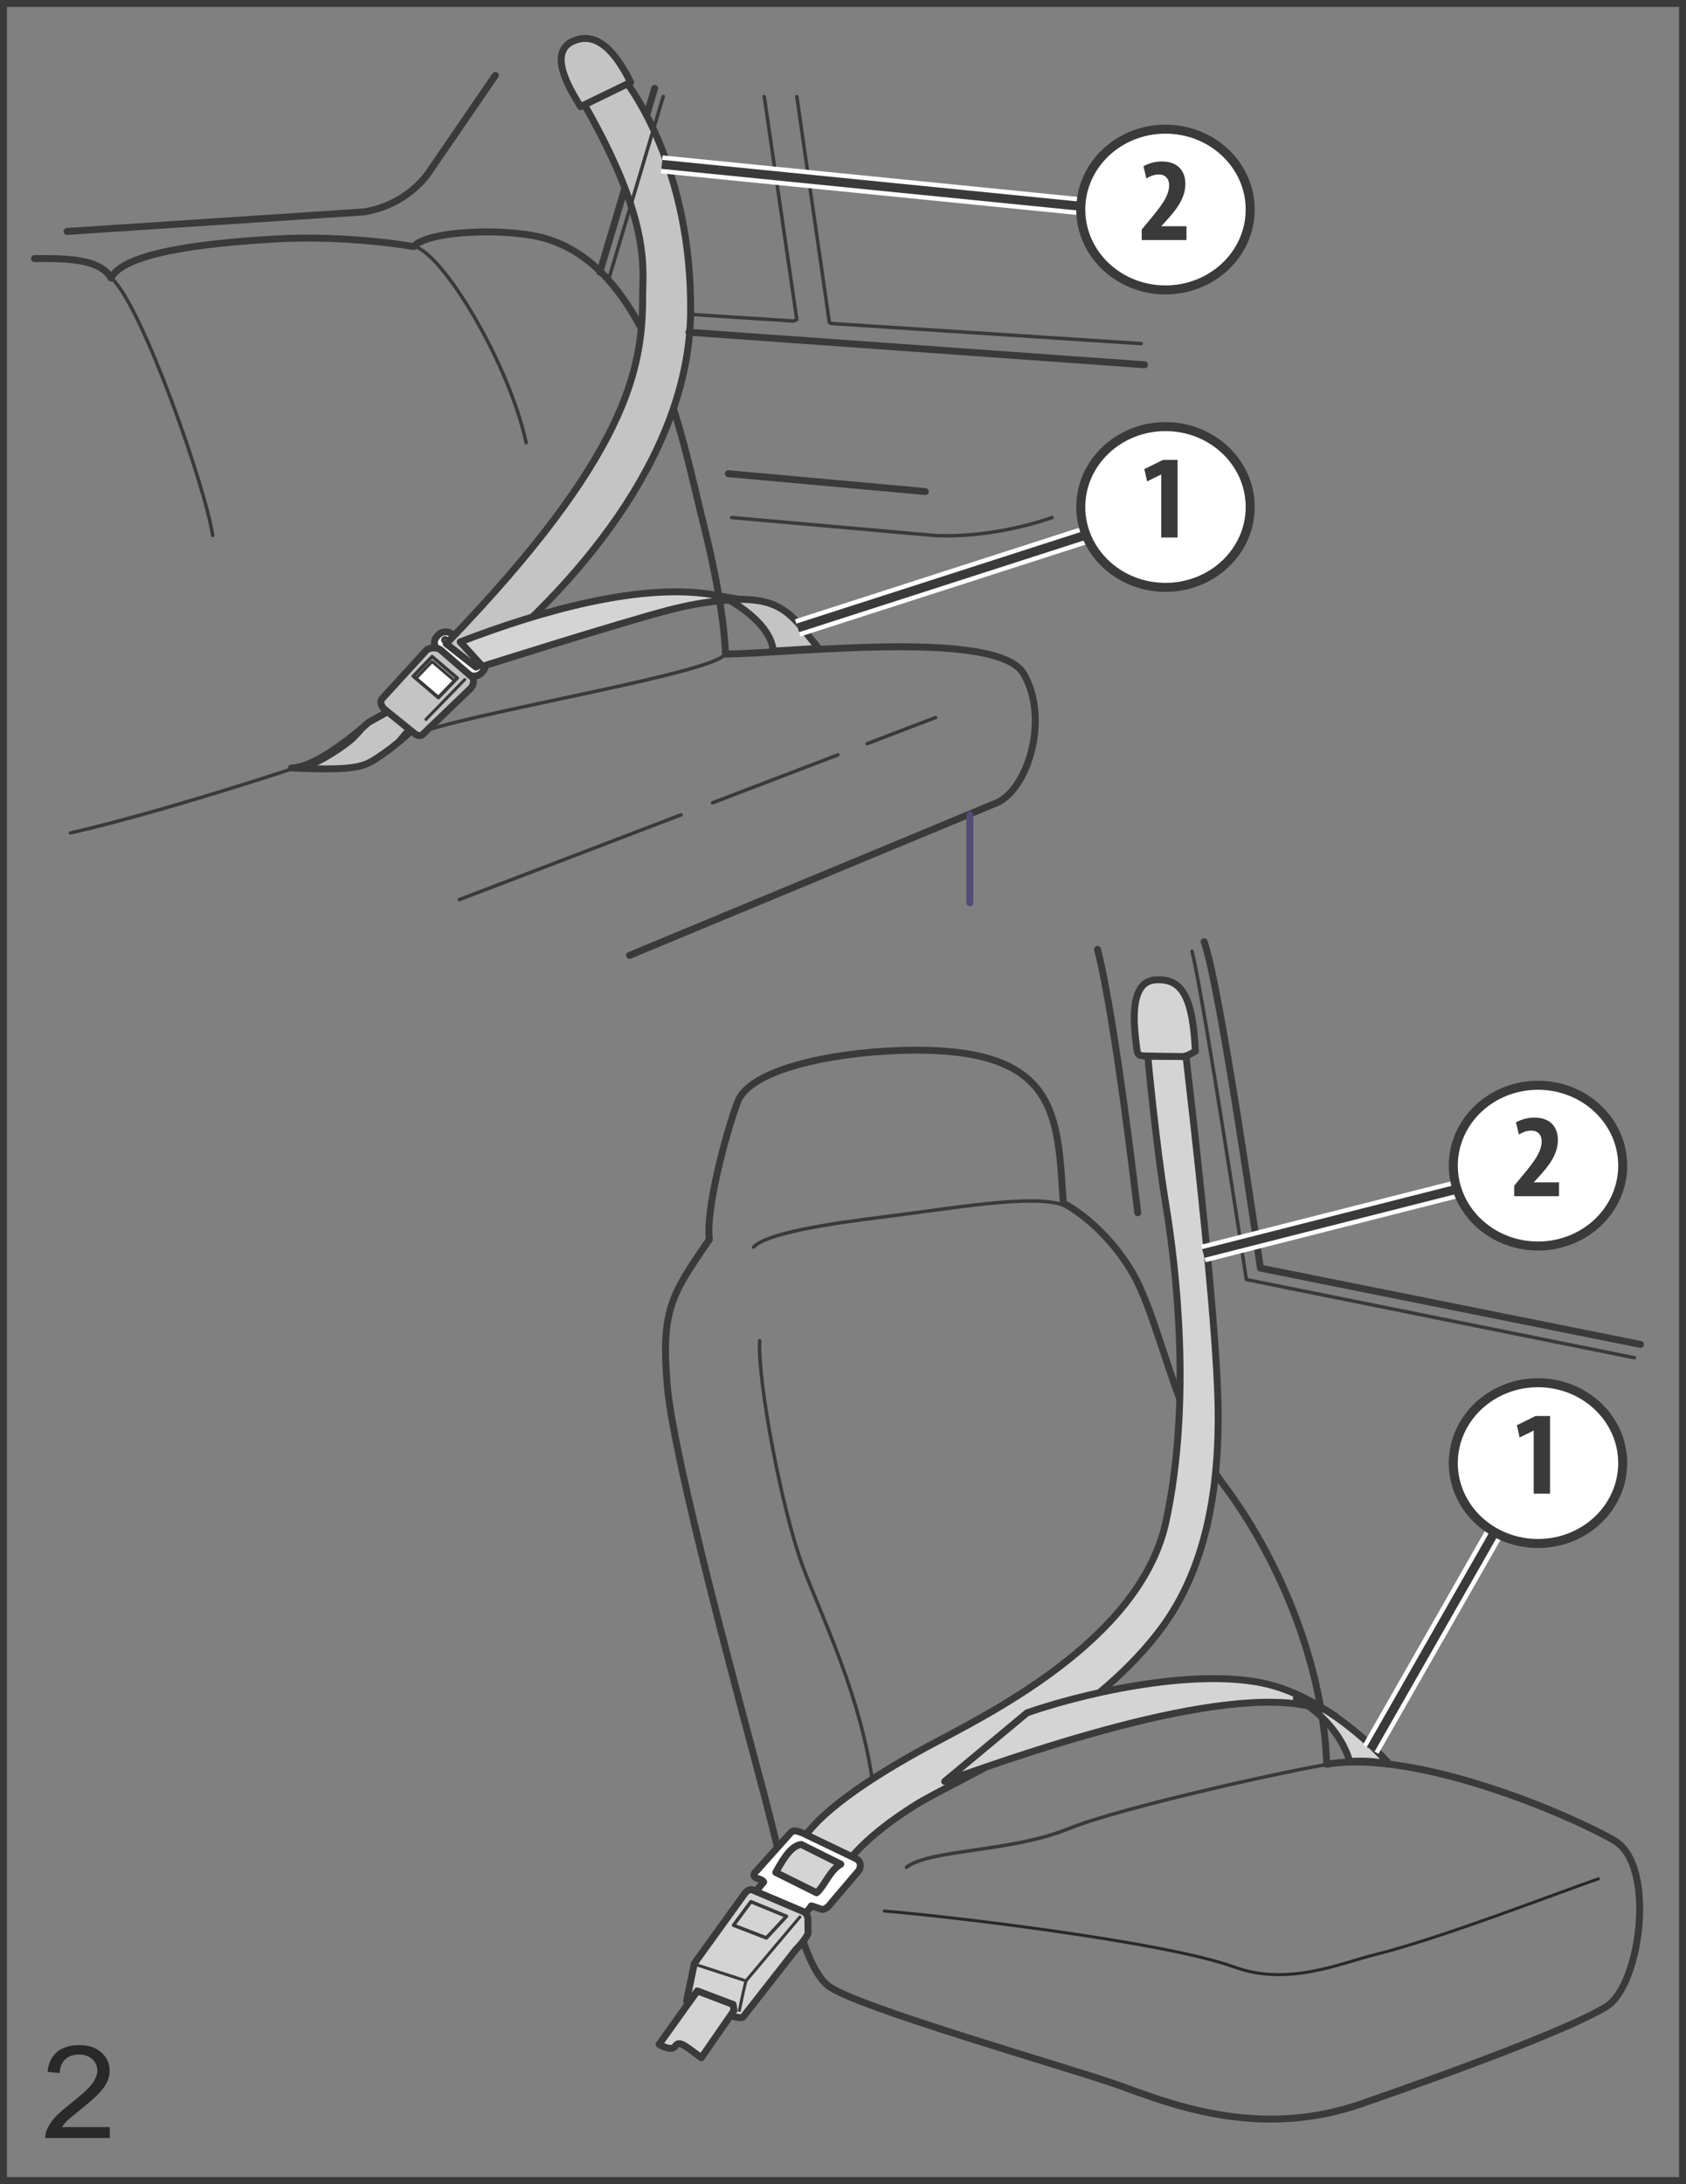 <?xml version="1.0" encoding="UTF-8"?>
<!DOCTYPE svg PUBLIC "-//W3C//DTD SVG 1.1//EN" "http://www.w3.org/Graphics/SVG/1.1/DTD/svg11.dtd">
<!-- Creator: CorelDRAW 2017 -->
<svg xmlns="http://www.w3.org/2000/svg" xml:space="preserve" width="42.919mm" height="55.572mm" version="1.1" style="shape-rendering:geometricPrecision; text-rendering:geometricPrecision; image-rendering:optimizeQuality; fill-rule:evenodd; clip-rule:evenodd"
viewBox="0 0 2063.68 2672.1"
 xmlns:xlink="http://www.w3.org/1999/xlink">
 <rect x="0" y="0" width="2063.68" height="2672.1" fill="#808080" stroke="none"/>
 <defs>
  <style type="text/css">
   <![CDATA[
    .str0 {stroke:#3A3A3A;stroke-width:8.48;stroke-miterlimit:4}
    .str5 {stroke:white;stroke-width:22.05;stroke-miterlimit:4}
    .str6 {stroke:#3A3A3A;stroke-width:11.03;stroke-miterlimit:4}
    .str8 {stroke:#292929;stroke-width:3.66;stroke-miterlimit:22.926}
    .str3 {stroke:#3A3A3A;stroke-width:3.66;stroke-miterlimit:22.926}
    .str2 {stroke:#3A3A3A;stroke-width:4.24;stroke-linecap:round;stroke-linejoin:round;stroke-miterlimit:22.926}
    .str1 {stroke:#3A3A3A;stroke-width:8.48;stroke-linecap:round;stroke-linejoin:round;stroke-miterlimit:22.926}
    .str7 {stroke:#514C78;stroke-width:8.48;stroke-linecap:round;stroke-linejoin:round;stroke-miterlimit:22.926}
    .str4 {stroke:#3A3A3A;stroke-width:3.66;stroke-linecap:round;stroke-linejoin:round;stroke-miterlimit:22.926}
    .fil0 {fill:none;fill-rule:nonzero}
    .fil6 {fill:#292929;fill-rule:nonzero}
    .fil5 {fill:#3A3A3A;fill-rule:nonzero}
    .fil2 {fill:#C4C4C4;fill-rule:nonzero}
    .fil4 {fill:#D4D4D4;fill-rule:nonzero}
    .fil3 {fill:white;fill-rule:nonzero}
    .fil1 {fill:#CBC9D6;fill-rule:nonzero}
   ]]>
  </style>
 </defs>
 <g id="Livello_x0020_1">
  <polygon class="fil0 str0" points="4.24,2667.86 2059.44,2667.86 2059.44,4.24 4.24,4.24 "/>
  <path class="fil0 str1" d="M42.25 316.32c32.13,0 79.68,-1.34 93.67,23.87 15.34,-30.5 109.02,-42.43 199.89,-47.72 90.83,-5.32 170.54,9.25 170.54,9.25 16.76,-19.89 116.4,-23.84 163.52,-9.25 128.61,39.75 164.96,243.95 191.55,350.03 26.52,106.11 26.52,157.8 26.52,157.8 86.7,-1.32 332.7,-30.49 364.87,23.88 32.15,54.35 5.61,140.54 -32.17,157.78l-450.12 186.96m-36.32 -836l67.11 -224.78"/>
  <path class="fil0 str2" d="M1061.35 909.9l83.81 -32.01m-273.02 104.34l153.47 -58.68m-463.34 177.09l271.23 -103.66m-327.37 -695.89c35.66,7.95 116.93,143.18 137.89,240.66m-506.9 -200.9c37.75,35.82 114.79,256.59 123.18,314.28m261.05 238.68c79.68,-25.88 355.4,-71.62 365.92,-93.52m-801.03 218.8c113.24,-25.83 274.69,-79.54 274.69,-79.54"/>
  <path class="fil0 str1" d="M82.1 283.17l362.73 -23.84c54.5,-8.46 79.65,-47.78 79.65,-47.78l81.79 -119.31"/>
  <path class="fil1 str3" d="M486.76 863.96l-35.65 19.89c0,0 -60.81,55.69 -94.33,55.69 85.98,3.99 90.15,-1.98 113.21,-17.92 23.09,-15.91 44.03,-37.77 44.03,-37.77l-27.25 -19.89z"/>
  <path class="fil2 str1" d="M486.76 863.96l-35.65 19.89c0,0 -60.81,55.69 -94.33,55.69 85.98,3.99 90.15,-1.98 113.21,-17.92 23.09,-15.91 44.03,-37.77 44.03,-37.77l-27.25 -19.89z"/>
  <path class="fil0 str4" d="M894.59 734.67c17.83,2.98 50.27,1.75 70.22,21.87 16.78,16.92 31.49,37.8 31.49,37.8m-397.38 10.93c35.7,-11.94 142.61,-43.77 166.7,-50.71 24.14,-6.98 93.33,-27.86 124.79,-21.92m-308.26 81.59c0,-5 -4.36,-3.2 14.68,-17.92 39.84,-30.85 76.53,-71.59 110.08,-110.38 33.54,-38.79 75.5,-102.44 92.27,-139.23 14.86,-32.65 32.49,-73.6 34.58,-83.54m-334.76 428.63c-6.28,5.34 -16.09,19.91 -18.88,21.87m-106.26 25.52c15.41,-1.65 49.99,-25.18 59.43,-34.14 9.45,-8.92 17.12,-20.21 20.62,-22.56"/>
  <path class="fil3 str3" d="M589.88 805.31l-36.78 -29.55c-5.02,-4.07 -12.5,-3.49 -16.77,1.28l-1.83 2.01c-4.2,4.75 -3.58,11.85 1.39,15.9l6.97 5.56 -1.33 1.5c-4.28,4.8 -3.68,11.9 1.34,15.91l4.77 3.84c5.02,4.04 12.5,3.46 16.77,-1.28l1.34 -1.51 6.95 5.55c4.95,4.01 12.51,3.43 16.75,-1.28l1.77 -2.03c4.26,-4.74 3.66,-11.87 -1.34,-15.91z"/>
  <path class="fil0 str1" d="M589.88 805.31l-36.78 -29.55c-5.02,-4.07 -12.5,-3.49 -16.77,1.28l-1.83 2.01c-4.2,4.75 -3.58,11.85 1.39,15.9l6.97 5.56 -1.33 1.5c-4.28,4.8 -3.68,11.9 1.34,15.91l4.77 3.84c5.02,4.04 12.5,3.46 16.77,-1.28l1.34 -1.51 6.95 5.55c4.95,4.01 12.51,3.43 16.75,-1.28l1.77 -2.03c4.26,-4.74 3.66,-11.87 -1.34,-15.91z"/>
  <path class="fil0 str2" d="M582.45 816.71c1.13,0.97 2.91,0.82 3.91,-0.29 1,-1.11 0.85,-2.79 -0.29,-3.75l-39.46 -31.74c-1.18,-0.96 -2.97,-0.81 -3.95,0.32 -1,1.11 -0.85,2.77 0.32,3.73l39.47 31.73z"/>
  <path class="fil1" d="M546.19 787.69l36.32 28.5c116.02,-93.45 260.71,-254.56 262.79,-433.57 2.12,-179.02 -77.58,-280.44 -77.58,-280.44l-52.44 25.85c81.81,143.21 71.33,198.84 71.33,234.67 0,87.55 -17.49,194.27 -240.43,424.98z"/>
  <path class="fil2 str1" d="M546.19 787.69l36.32 28.5c116.02,-93.45 260.71,-254.56 262.79,-433.57 2.12,-179.02 -77.58,-280.44 -77.58,-280.44l-52.44 25.85c81.81,143.21 71.33,198.84 71.33,234.67 0,87.55 -17.49,194.27 -240.43,424.98z"/>
  <path class="fil1" d="M469.98 867.26l37.74 30.52c7,4.63 9.81,0.64 9.81,0.64l57.3 -55.02c6.97,-5.96 4.19,-13.93 4.19,-13.93l-39.84 -34.48c-8.39,-5.29 -16.75,0 -16.75,0l-54.55 59.67c-4.87,5.31 2.1,12.59 2.1,12.59z"/>
  <path class="fil2 str1" d="M469.98 867.26l37.74 30.52c7,4.63 9.81,0.64 9.81,0.64l57.3 -55.02c6.97,-5.96 4.19,-13.93 4.19,-13.93l-39.84 -34.48c-8.39,-5.29 -16.75,0 -16.75,0l-54.55 59.67c-4.87,5.31 2.1,12.59 2.1,12.59z"/>
  <polygon class="fil3 str3" points="536.56,853.43 559.57,829.59 528.91,803.45 505.88,827.26 "/>
  <polygon class="fil0 str2" points="536.56,853.43 559.57,829.59 528.91,803.45 505.88,827.26 "/>
  <path class="fil0 str4" d="M568.87 831.46l-47.53 48.73m34.42 -47.88l-26.84 -22.92 -20.07 20.81"/>
  <path class="fil4" d="M563.29 785.39c95.39,-36.78 223.73,-74.62 315.59,-56.7 81.51,15.93 37.73,-7.95 -60.81,17.91 -61.47,16.14 -227.52,68.62 -227.52,68.62l-27.26 -29.84z"/>
  <path class="fil4 str1" d="M563.29 785.39c95.39,-36.78 223.73,-74.62 315.59,-56.7 81.51,15.93 37.73,-7.95 -60.81,17.91 -61.47,16.14 -227.52,68.62 -227.52,68.62l-27.26 -29.84z"/>
  <line class="fil0 str2" x1="744.7" y1="342.83" x2="811.79" y2= "118.08" />
  <path class="fil2" d="M710.58 130.51l61.34 -29.81c-11.55,-22.89 -35.65,-66.21 -70.75,-50.24 -34.26,15.61 3.15,68.62 9.41,80.05z"/>
  <path class="fil0 str1" d="M710.58 130.51l61.34 -29.81c-11.55,-22.89 -35.65,-66.21 -70.75,-50.24 -34.26,15.61 3.15,68.62 9.41,80.05z"/>
  <path class="fil1" d="M888.83 732.2c28.29,2.97 59.59,-4.36 90.13,32.77 24.14,29.37 23.1,28.27 23.1,28.27l-55.57 3.34c-3.15,-36.8 -57.66,-64.38 -57.66,-64.38z"/>
  <path class="fil2 str1" d="M888.83 732.2c28.29,2.97 59.59,-4.36 90.13,32.77 24.14,29.37 23.1,28.27 23.1,28.27l-55.57 3.34c-3.15,-36.8 -57.66,-64.38 -57.66,-64.38z"/>
  <line class="fil0 str1" x1="843.23" y1="406.47" x2="1400.95" y2= "446.27" />
  <path class="fil0 str2" d="M975.31 118.09l39.85 276.45 2.63 1.25 379 24.62m-461.35 -302.32l39.87 272.98 -4.17 1.69 -125.82 -8.14"/>
  <line class="fil0 str1" x1="891.47" y1="579.54" x2="1132.6" y2= "601.41" />
  <path class="fil0 str2" d="M895.64 633.22l247.41 21.87c75.48,3.99 144.68,-21.87 144.68,-21.87"/>
  <path class="fil0 str1" d="M1099.67 1285.29c-83.61,2.99 -182.15,23.35 -196.89,63.02 -14.79,39.71 -39.4,133.11 -34.48,168.15 -46.79,67.7 -59.08,86.4 -51.69,177.44 7.39,91.05 88.62,387.59 118.16,499.69 29.51,112.05 46.74,210.13 78.76,235.8 31.99,25.71 295.41,100.41 354.45,121.41 59.09,21.03 169.84,67.75 297.87,23.36 128,-44.35 258.42,-93.38 300.29,-119.06 41.85,-25.71 61.53,-172.79 9.86,-203.17 -51.74,-30.3 -241.26,-112.04 -352.03,-93.39 -4.9,-130.71 -63.99,-259.16 -125.53,-340.9 -61.53,-81.71 -78.76,-207.8 -115.7,-266.15 -36.91,-58.37 -81.23,-79.4 -81.23,-79.4 -7.38,-109.75 -4.9,-193.81 -201.84,-186.8z"/>
  <path class="fil1" d="M844.51 2457.44l-4.13 -9.37 9.43 -45.68 61.75 -85.64c4.09,-5.44 8.42,-4.86 8.42,-4.86l63.99 27.22c5.77,3.89 4.9,10.12 4.9,10.12l0.24 16.54c-4.14,8.58 -15.61,20.27 -15.61,20.27l-63.99 81.72c-1.66,2.35 -12.32,-0.81 -12.32,-0.81l0.63 -0.18 -47.6 -17.11 -5.72 7.78z"/>
  <path class="fil1" d="M806.75 2501.2l46.8 -65.37 43.81 16.63 1.09 7.33 -40.01 57.81c-22.15,-16.4 -27.09,-21.06 -31.99,-14.07 -4.92,7.03 -19.7,-2.32 -19.7,-2.32z"/>
  <polygon class="fil3" points="919.14,2326.67 962.65,2344.57 938.04,2371.02 897.84,2355.48 "/>
  <path class="fil0 str4" d="M1445.93 1294.62c3.26,31.14 44.31,381.37 44.31,424.96m123.9 370.47c13.25,10.61 39.42,29.77 49.25,39.72 11.45,11.66 28.72,26.43 28.72,26.43m-448.03 -13.2c52.52,-20.24 163.28,-46.7 197.73,-53.71 32.47,-6.59 126.36,-20.99 167.37,-3.91m-571.06 181.76c12.32,-15.21 52.95,-47.89 77.54,-62.47 24.64,-14.6 70.76,-38.53 80.64,-42.62 9.84,-4.08 98.5,-58.42 120.64,-75.88 33.2,-26.29 84.89,-66.53 103.34,-93.95m-524.93 462.3l-39.39 56.58m169.24 -231.73c-7.99,1.16 -9.84,3.51 -15.98,12.82 -6.15,9.33 -12.92,19.31 -12.92,19.31m-14.14 24.49l6.73 -7.6c6.79,3.55 12.33,3.55 12.33,3.55 0,0 6.14,0.55 9.23,-4.13 9.28,-14.07 37.54,-44.93 37.54,-44.93 1.21,-4.65 -0.64,-8.17 -0.64,-8.17m-144.46 81.6l17.91 -24.23 38.76 15.99"/>
  <line class="fil0 str5" x1="1418.5" y1="261.94" x2="810" y2= "201.1" />
  <line class="fil0 str6" x1="1418.5" y1="261.94" x2="810" y2= "201.1" />
  <path class="fil0 str2" d="M1459.06 1163.85c14.99,61.04 66.48,401.63 66.48,401.63l475.06 95.73m-1070.8 -21.02c-2.41,51.38 27.08,205.45 51.7,273.2 24.64,67.7 88.65,191.46 91.11,322.2m228.89 -761.18c-36.93,-13.99 -140.29,4.66 -216.6,14.02 -76.28,9.34 -147.69,21 -162.44,37.37m187.04 758.82c27.37,-21.94 128,-18.65 196.93,-46.7 68.93,-28 285.53,-74.69 319.99,-79.37"/>
  <path class="fil1" d="M979.04 2256.64c19.73,-37.38 86.17,-81.73 155.12,-119.11 68.87,-37.33 260.9,-128.41 292.9,-275.49 32,-147.14 12.32,-312.89 0,-387.63 -12.31,-74.72 -22.16,-182.12 -22.16,-182.12l46.8 0c29.53,254.51 39.36,382.91 39.36,438.98 0,56.06 -3.77,169.71 -66.48,256.82 -87.77,122.02 -251.74,187.85 -302.76,219.49 -63.99,39.72 -83.71,70.08 -83.71,70.08l-59.08 -21.03z"/>
  <path class="fil4 str1" d="M979.04 2256.64c19.73,-37.38 86.17,-81.73 155.12,-119.11 68.87,-37.33 260.9,-128.41 292.9,-275.49 32,-147.14 12.32,-312.89 0,-387.63 -12.31,-74.72 -22.16,-182.12 -22.16,-182.12l46.8 0c29.53,254.51 39.36,382.91 39.36,438.98 0,56.06 -3.77,169.71 -66.48,256.82 -87.77,122.02 -251.74,187.85 -302.76,219.49 -63.99,39.72 -83.71,70.08 -83.71,70.08l-59.08 -21.03z"/>
  <path class="fil3" d="M982.32 2242.6c-8.18,-3.11 -11.47,-3.87 -14.77,0l-41.81 46.71c-4.92,3.89 -3.29,7.78 2.46,9.35 5.76,1.55 6.57,3.9 6.57,3.9l-21.33 25.68 55.76 33.49 23.83 -29.64c-1.68,-1.49 12.3,3.92 12.3,3.92 6.55,0.78 11.47,-6.99 11.47,-6.99l34.47 -40.5c5.73,-10.86 -4.09,-14.78 -4.09,-14.78l-64.85 -31.14z"/>
  <path class="fil0 str1" d="M982.32 2242.6c-8.18,-3.11 -11.47,-3.87 -14.77,0l-41.81 46.71c-4.92,3.89 -3.29,7.78 2.46,9.35 5.76,1.55 6.57,3.9 6.57,3.9l-21.33 25.68 55.76 33.49 23.83 -29.64c-1.68,-1.49 12.3,3.92 12.3,3.92 6.55,0.78 11.47,-6.99 11.47,-6.99l34.47 -40.5c5.73,-10.86 -4.09,-14.78 -4.09,-14.78l-64.85 -31.14z"/>
  <path class="fil1" d="M980.71 2256.64l48.42 24.14c-13.12,6.98 -19.69,26.43 -29.54,35.01l-50.06 -24.92c10.66,-19.45 19.69,-32.67 31.19,-34.23z"/>
  <path class="fil4 str1" d="M980.71 2256.64l48.42 24.14c-13.12,6.98 -19.69,26.43 -29.54,35.01l-50.06 -24.92c10.66,-19.45 19.69,-32.67 31.19,-34.23z"/>
  <line class="fil0 str5" x1="1418.5" y1="625.86" x2="976.36" y2= "768.24" />
  <line class="fil0 str6" x1="1418.5" y1="625.86" x2="976.36" y2= "768.24" />
  <line class="fil0 str7" x1="1187.08" y1="997.21" x2="1187.08" y2= "1104.62" />
  <path class="fil1" d="M1634.72 2099.96c-1.17,-0.96 -2.43,-1.8 -3.77,-2.52 -94.8,-50.14 -356.49,40.09 -474.66,82.12l100.95 -84.04c88.58,-30.33 224,-56.04 302.74,-32.69 23.01,6.81 44.59,17.81 63.59,29.96l11.16 7.18z"/>
  <path class="fil4 str1" d="M1634.72 2099.96c-1.17,-0.96 -2.43,-1.8 -3.77,-2.52 -94.8,-50.14 -356.49,40.09 -474.66,82.12l100.95 -84.04c88.58,-30.33 224,-56.04 302.74,-32.69 23.01,6.81 44.59,17.81 63.59,29.96l11.16 7.18z"/>
  <path class="fil0 str1" d="M1343.39 1161.55c22.16,86.37 49.19,322.2 49.19,322.2m81.27 -331.55c19.69,53.7 68.9,399.29 68.9,399.29l465.26 93.39"/>
  <path class="fil3" d="M1426.57 354.7c57.27,0 103.68,-44.03 103.68,-98.34 0,-54.29 -46.41,-98.34 -103.68,-98.34 -57.26,0 -103.68,44.05 -103.68,98.34 0,54.32 46.42,98.34 103.68,98.34z"/>
  <path class="fil0 str6" d="M1426.57 354.7c57.27,0 103.68,-44.03 103.68,-98.34 0,-54.29 -46.41,-98.34 -103.68,-98.34 -57.26,0 -103.68,44.05 -103.68,98.34 0,54.32 46.42,98.34 103.68,98.34z"/>
  <path class="fil3" d="M1426.57 718.63c57.27,0 103.68,-44.03 103.68,-98.32 0,-54.32 -46.41,-98.36 -103.68,-98.36 -57.26,0 -103.68,44.04 -103.68,98.36 0,54.29 46.42,98.32 103.68,98.32z"/>
  <path class="fil0 str6" d="M1426.57 718.63c57.27,0 103.68,-44.03 103.68,-98.32 0,-54.32 -46.41,-98.36 -103.68,-98.36 -57.26,0 -103.68,44.04 -103.68,98.36 0,54.29 46.42,98.32 103.68,98.32z"/>
  <path class="fil1" d="M1463.16 1286.05c0,0 -9.42,6.63 -16.39,6.63 -6.98,0 -46.36,-0.76 -46.36,-0.76 -8.23,-0.75 -8.23,-1.18 -9.86,-16.33 -1.63,-15.2 -10.29,-73.98 22.96,-76.67 33.25,-2.74 46.37,20.61 49.65,87.15z"/>
  <path class="fil4 str1" d="M1463.16 1286.05c0,0 -9.42,6.63 -16.39,6.63 -6.98,0 -46.36,-0.76 -46.36,-0.76 -8.23,-0.75 -8.23,-1.18 -9.86,-16.33 -1.63,-15.2 -10.29,-73.98 22.96,-76.67 33.25,-2.74 46.37,20.61 49.65,87.15z"/>
  <path class="fil5" d="M1452.28 293.72l0 -16.93 -30.63 0 0 -0.32 6.01 -6.54c11.54,-12.74 23.25,-27.07 23.25,-44.9 0,-13.61 -7.08,-27.47 -28.95,-27.47 -9.08,0 -17.72,3.08 -22.34,5.85l3.55 14.91c3.71,-2.21 8.79,-4.84 15.1,-4.84 8.31,0 12.79,5.41 12.79,13.01 0,13.61 -10.64,26.61 -23.57,42.25l-10.02 12.13 0 12.85 54.82 0z"/>
  <line class="fil0 str5" x1="1874.47" y1="1431.73" x2="1472.89" y2= "1533.62" />
  <line class="fil0 str6" x1="1874.47" y1="1431.73" x2="1472.89" y2= "1533.62" />
  <polygon class="fil5" points="1421.34,657.65 1441.35,657.65 1441.35,562.65 1423.64,562.65 1400.7,573.93 1404.09,588.97 1421.04,580.63 1421.34,580.63 "/>
  <path class="fil1" d="M1586.7 2077.75c55.4,31.95 65.18,77.28 65.18,77.28 0,0 12.72,-0.75 24.62,0 11.9,0.78 24.19,3.5 24.19,3.5 0,0 -31.06,-36.27 -77.13,-65.75l-36.86 -15.03z"/>
  <path class="fil4 str1" d="M1586.7 2077.75c55.4,31.95 65.18,77.28 65.18,77.28 0,0 12.72,-0.75 24.62,0 11.9,0.78 24.19,3.5 24.19,3.5 0,0 -31.06,-36.27 -77.13,-65.75l-36.86 -15.03z"/>
  <line class="fil0 str5" x1="1874.47" y1="1795.65" x2="1677.73" y2= "2140.24" />
  <line class="fil0 str6" x1="1874.47" y1="1795.65" x2="1677.73" y2= "2140.24" />
  <path class="fil3" d="M1882.53 1524.49c57.27,0 103.68,-44.03 103.68,-98.35 0,-54.31 -46.41,-98.34 -103.68,-98.34 -57.25,0 -103.67,44.03 -103.67,98.34 0,54.32 46.41,98.35 103.67,98.35z"/>
  <path class="fil0 str6" d="M1882.53 1524.49c57.27,0 103.68,-44.03 103.68,-98.35 0,-54.31 -46.41,-98.34 -103.68,-98.34 -57.25,0 -103.67,44.03 -103.67,98.34 0,54.32 46.41,98.35 103.67,98.35z"/>
  <path class="fil3" d="M1882.53 1888.42c57.27,0 103.68,-44.03 103.68,-98.34 0,-54.31 -46.41,-98.35 -103.68,-98.35 -57.25,0 -103.67,44.05 -103.67,98.35 0,54.31 46.41,98.34 103.67,98.34z"/>
  <path class="fil0 str6" d="M1882.53 1888.42c57.27,0 103.68,-44.03 103.68,-98.34 0,-54.31 -46.41,-98.35 -103.68,-98.35 -57.25,0 -103.67,44.05 -103.67,98.35 0,54.31 46.41,98.34 103.67,98.34z"/>
  <path class="fil5" d="M1908.25 1463.51l0 -16.92 -30.64 0 0 -0.32 6.01 -6.56c11.55,-12.72 23.25,-27.06 23.25,-44.88 0,-13.61 -7.08,-27.48 -28.94,-27.48 -9.09,0 -17.72,3.08 -22.35,5.85l3.55 14.91c3.7,-2.21 8.78,-4.85 15.1,-4.85 8.31,0 12.78,5.41 12.78,13.01 0,13.62 -10.62,26.61 -23.57,42.26l-10 12.13 0 12.85 54.82 0z"/>
  <polygon class="fil5" points="1877.3,1827.44 1897.3,1827.44 1897.3,1732.44 1879.6,1732.44 1856.67,1743.71 1860.05,1758.75 1877,1750.41 1877.3,1750.41 "/>
  <path class="fil0 str8" d="M1080.82 2338c78.63,6.22 345.68,37.89 429.87,68.6 65.84,24.02 129.76,-4.6 172.75,-15.24 79.07,-19.56 218.67,-73.8 274.41,-93.2"/>
  <path class="fil6" d="M134.35 2602.48l0 13.35 -78.89 0c-0.11,-3.35 0.44,-6.56 1.69,-9.65 2,-5.1 5.23,-10.12 9.65,-15.07 4.44,-4.93 10.84,-10.64 19.17,-17.13 12.98,-10.1 21.76,-18.09 26.32,-23.99 4.56,-5.88 6.84,-11.46 6.84,-16.72 0,-5.5 -2.09,-10.15 -6.23,-13.94 -4.17,-3.77 -9.58,-5.66 -16.25,-5.66 -7.06,0 -12.7,2 -16.93,6.02 -4.25,4.01 -6.39,9.57 -6.45,16.66l-15.06 -1.45c1.03,-10.68 4.92,-18.8 11.64,-24.38 6.73,-5.58 15.79,-8.38 27.12,-8.38 11.45,0 20.51,3.03 27.18,9.05 6.7,6.02 10.03,13.49 10.03,22.39 0,4.53 -0.97,8.99 -2.94,13.38 -1.95,4.36 -5.2,8.98 -9.73,13.8 -4.53,4.84 -12.06,11.49 -22.59,19.93 -8.78,7.01 -14.42,11.75 -16.92,14.26 -2.5,2.49 -4.56,4.99 -6.2,7.53l58.55 0z"/>
  <path class="fil4 str1" d="M844.51 2457.44l-4.13 -9.37 9.43 -45.68 61.75 -85.64c4.09,-5.44 8.42,-4.86 8.42,-4.86l63.99 27.22c5.77,3.89 4.9,10.12 4.9,10.12l0.24 16.54c-4.14,8.58 -15.61,20.27 -15.61,20.27l-63.99 81.72c-1.66,2.35 -12.32,-0.81 -12.32,-0.81l0.63 -0.18 -47.6 -17.11 -5.72 7.78z"/>
  <path class="fil4 str1" d="M806.75 2501.2l46.8 -65.37 43.81 16.63 1.09 7.33 -40.01 57.81c-22.15,-16.4 -27.09,-21.06 -31.99,-14.07 -4.92,7.03 -19.7,-2.32 -19.7,-2.32z"/>
  <path class="fil0 str4" d="M853.31 2404.13l57.43 18.67m-5.72 36.96c0,0 6.77,-33.71 8.41,-36.61l65.64 -77.79"/>
  <polygon class="fil0 str2" points="919.14,2326.67 962.65,2344.57 938.04,2371.02 897.84,2355.48 "/>
 </g>
</svg>
